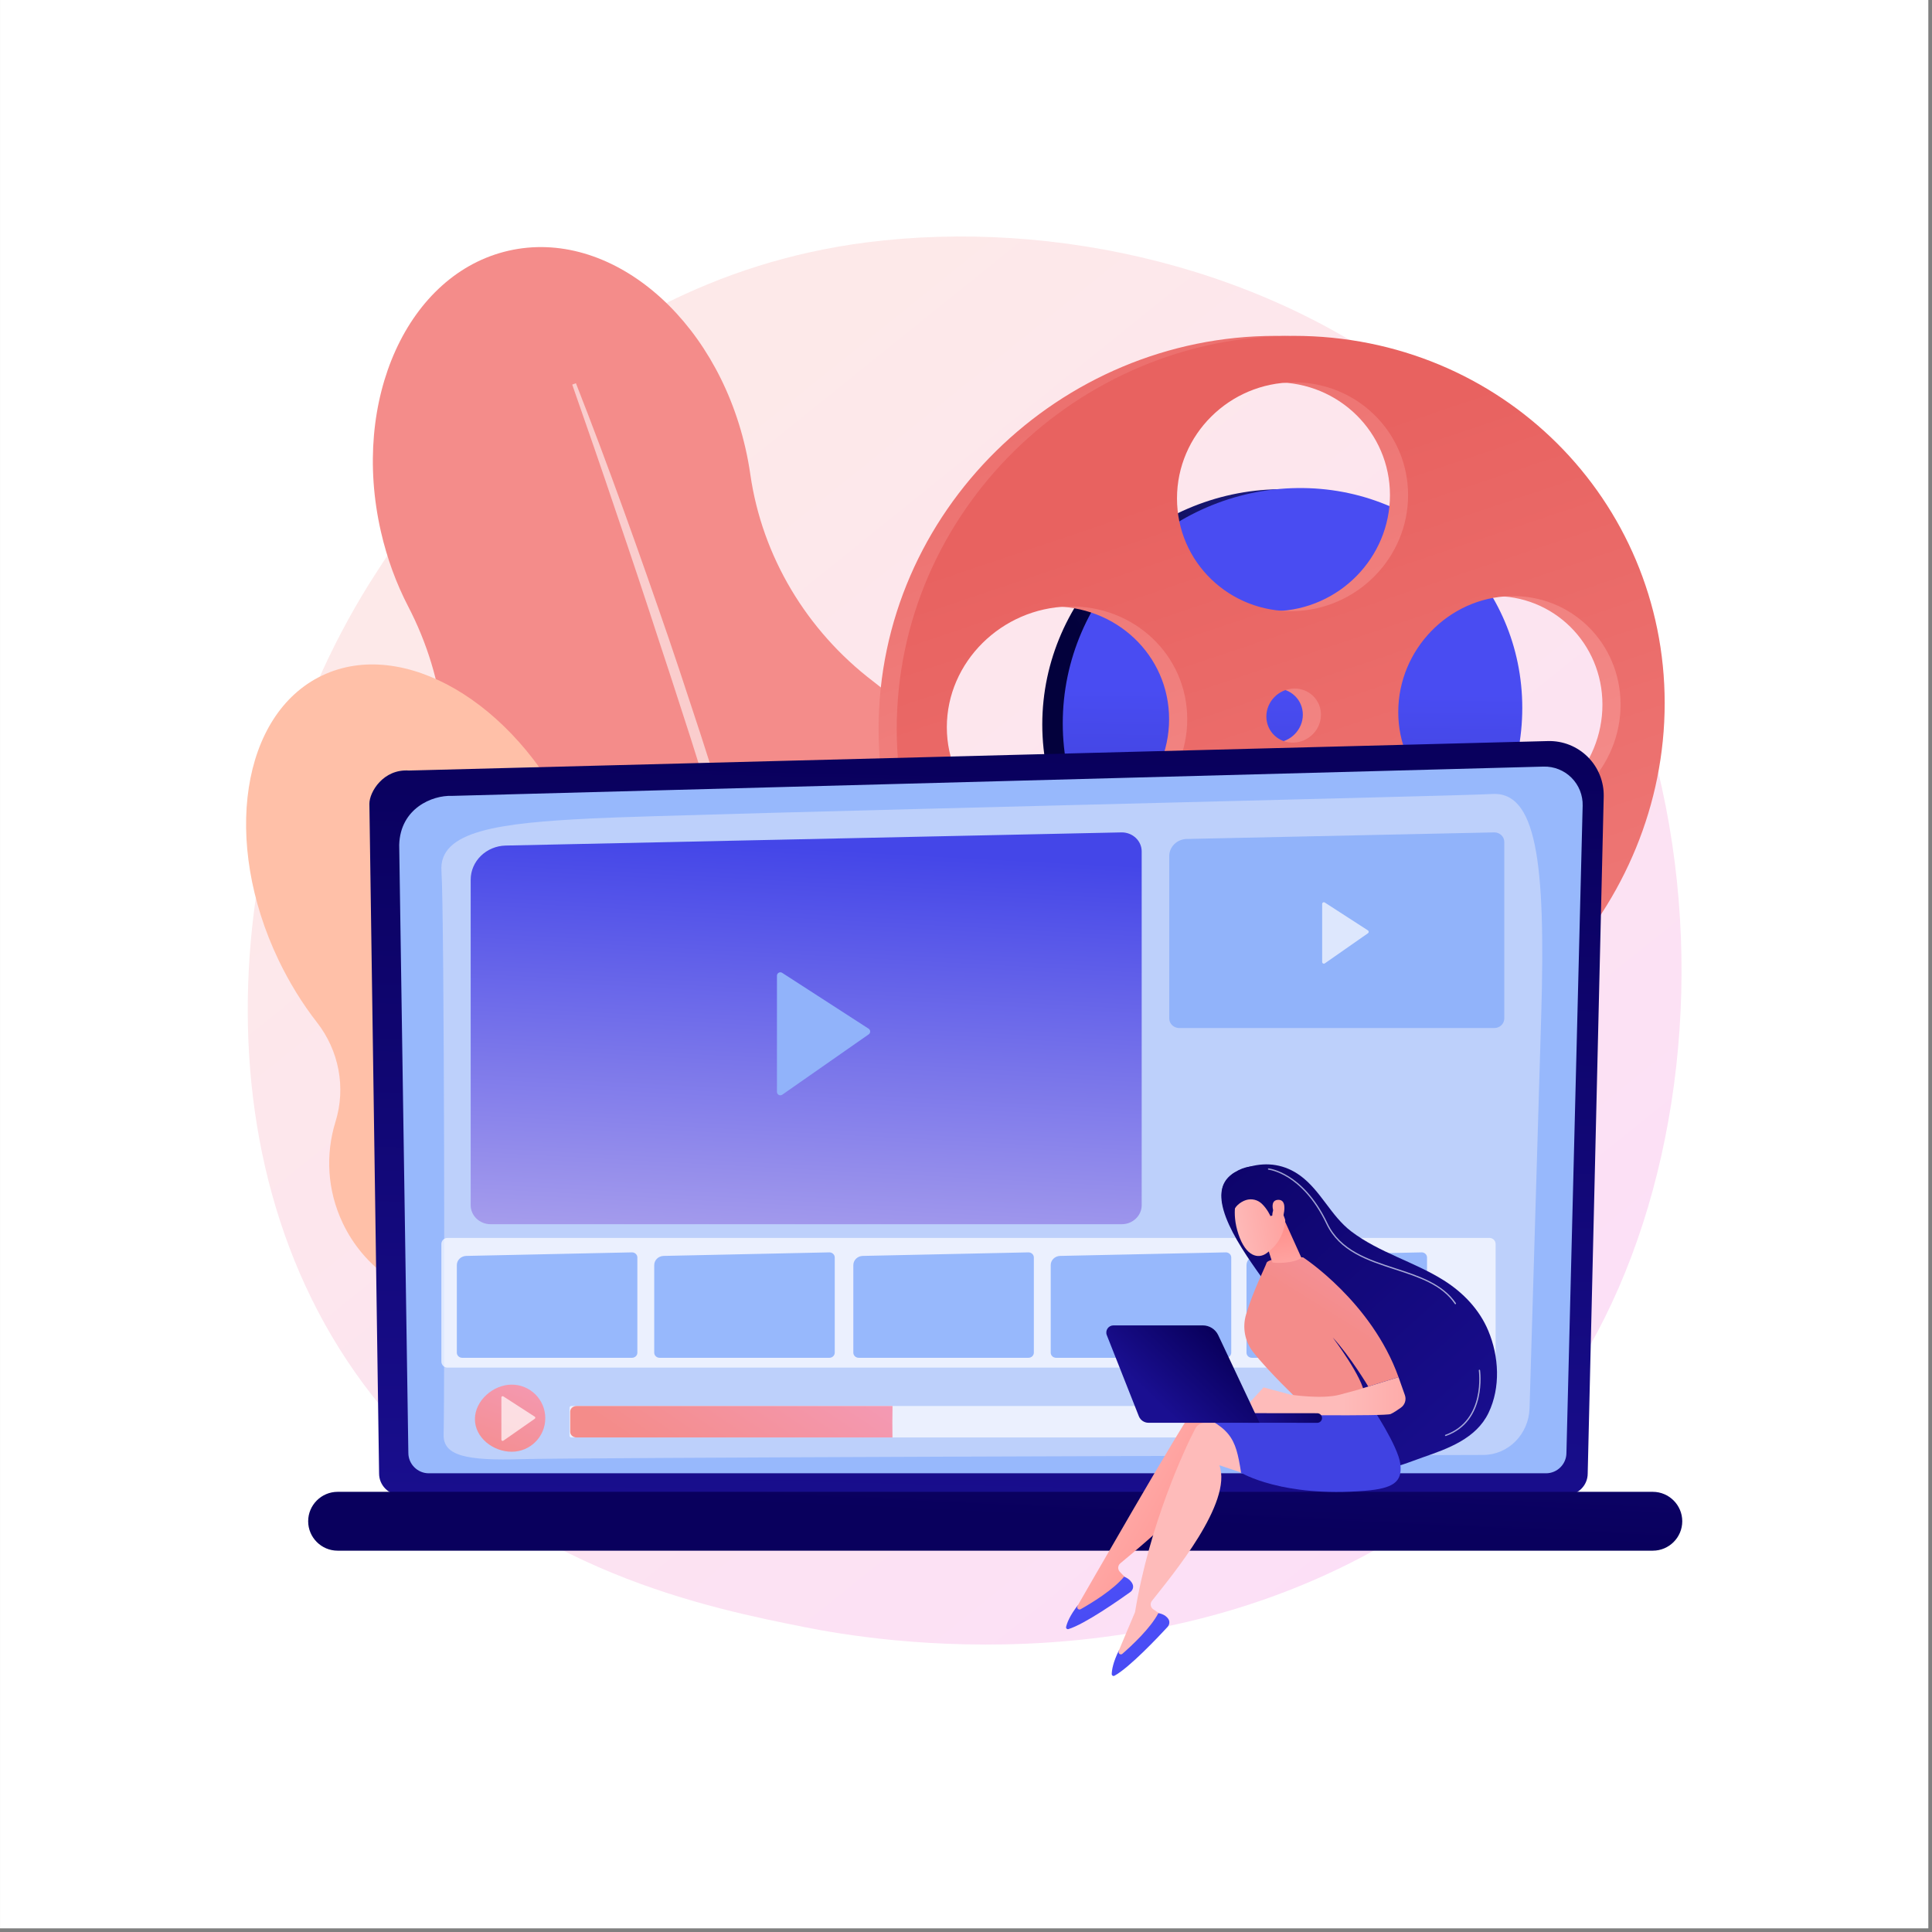 <?xml version="1.0" encoding="UTF-8"?>
<svg xmlns="http://www.w3.org/2000/svg" width="237" height="237" viewBox="0 0 237 237" fill="none">
  <rect x="0" y="0" width="237" height="237" fill="#808080" stroke="none"/>
  <g clip-path="url(#clip0_215_28778)">
    <path d="M236.552 -0H0.002V236.55H236.552V-0Z" fill="white"></path>
    <path d="M185.888 177.443C182.276 181.16 178.859 183.557 176.159 185.45C144.422 207.71 106.868 201.221 98.887 199.637C87.101 197.297 64.32 192.774 47.849 173.841C22.93 145.196 26.811 100.068 46.139 70.278C49.675 64.829 68.35 34.586 106.309 29.735C129.28 26.8 156.058 32.72 175.45 48.601C216.155 81.936 213.257 149.279 185.888 177.443Z" fill="url(#paint0_linear_215_28778)"></path>
    <path d="M126.472 115.121C123.396 101.645 116.171 90.509 107.08 83.561C98.954 77.35 93.492 68.273 92.042 58.192C91.89 57.132 91.692 56.066 91.448 54.996C87.748 38.789 74.737 27.936 62.387 30.755C50.038 33.575 43.026 48.998 46.725 65.206C47.482 68.52 48.628 71.609 50.078 74.403C54.707 83.32 55.935 93.657 53.129 103.323C50.621 111.961 50.256 121.891 52.562 131.994C56.002 147.062 64.629 159.206 75.251 165.84C79.268 168.349 82.809 171.569 85.648 175.341C90.364 181.608 97.478 184.96 104.412 183.377C111.891 181.67 117.068 174.697 118.126 166.148C118.724 161.31 120.275 156.648 122.524 152.306C127.833 142.055 129.583 128.746 126.472 115.121Z" fill="#F48C8A"></path>
    <path opacity="0.57" d="M70.648 47.009C74.706 57.352 78.426 67.817 82.036 78.321C82.94 80.947 83.801 83.587 84.67 86.224L85.974 90.18L87.244 94.146C88.081 96.794 88.954 99.43 89.76 102.088L92.18 110.06C93.724 115.395 95.314 120.716 96.759 126.08C97.485 128.761 98.263 131.427 98.934 134.123L100.985 142.198C103.609 152.993 105.961 163.86 107.754 174.825L107.278 174.908L105.622 166.756L105.212 164.718L104.752 162.69L103.822 158.636L102.901 154.581C102.596 153.229 102.241 151.888 101.914 150.541C101.24 147.852 100.589 145.157 99.898 142.472C97.066 131.75 94.089 121.065 90.891 110.444C89.251 105.145 87.657 99.833 85.979 94.546L84.732 90.577L83.452 86.619C82.6 83.979 81.748 81.34 80.869 78.709C79.156 73.432 77.405 68.168 75.611 62.918C73.845 57.658 72.028 52.414 70.195 47.178L70.648 47.009Z" fill="white"></path>
    <path d="M80.84 128.778C76.614 126.375 74.005 121.909 73.972 117.048C73.936 111.858 72.645 106.163 69.999 100.625C63.054 86.091 49.402 78.144 39.505 82.873C29.609 87.602 27.216 103.217 34.161 117.75C35.51 120.571 37.11 123.144 38.888 125.424C41.582 128.882 42.455 133.421 41.155 137.608C39.92 141.585 40.123 146.019 42.06 150.072C44.705 155.607 49.933 159.072 55.61 159.715C58.972 160.095 62.065 161.701 64.281 164.259C70.569 171.516 79.413 174.608 86.451 171.246C95.471 166.935 98.106 153.654 92.337 141.581C89.586 135.825 85.422 131.383 80.84 128.778Z" fill="#FFC0A8"></path>
    <path opacity="0.52" d="M101.03 185.007C100.801 185.11 100.523 185.078 100.322 184.903C90.363 176.225 78.952 158.925 71.133 145.941C62.676 131.897 56.481 119.734 56.42 119.613C56.254 119.287 56.384 118.888 56.71 118.723C57.035 118.557 57.435 118.687 57.601 119.013C57.846 119.496 82.355 167.49 101.192 183.904C101.468 184.144 101.497 184.562 101.256 184.838C101.192 184.913 101.114 184.969 101.03 185.007Z" fill="url(#paint1_linear_215_28778)"></path>
    <path d="M184.48 86.98C184.48 102.057 172.282 114.952 156.908 115.799C141.16 116.667 127.857 104.62 127.857 88.873C127.857 73.126 141.16 60.203 156.908 60.013C172.282 59.827 184.48 71.903 184.48 86.98Z" fill="url(#paint2_linear_215_28778)"></path>
    <path d="M186.739 86.836C186.739 101.913 174.54 114.808 159.166 115.655C143.419 116.522 130.369 104.476 130.369 88.729C130.369 72.982 143.419 60.059 159.166 59.869C174.54 59.683 186.739 71.759 186.739 86.836Z" fill="url(#paint3_linear_215_28778)"></path>
    <path d="M156.478 41.199C129.997 41.199 107.777 62.787 107.777 89.418C107.777 116.049 129.997 136.145 156.478 134.367C181.985 132.654 201.983 111.138 201.983 86.254C201.983 61.371 181.984 41.199 156.478 41.199ZM156.478 46.903C164.261 46.871 170.507 53.064 170.507 60.736C170.507 68.408 164.261 74.779 156.478 74.969C148.606 75.16 142.159 68.969 142.159 61.139C142.159 53.309 148.606 46.935 156.478 46.903ZM159.819 87.67C159.819 89.497 158.325 91.032 156.478 91.098C154.626 91.165 153.121 89.731 153.121 87.895C153.121 86.059 154.626 84.524 156.478 84.467C158.325 84.409 159.819 85.843 159.819 87.67ZM128.823 103.024C120.633 103.382 113.924 97.199 113.924 89.211C113.924 81.223 120.633 74.591 128.823 74.398C136.919 74.209 143.414 80.398 143.414 88.221C143.414 96.044 136.919 102.67 128.823 103.024ZM156.478 128.662C148.606 129.159 142.159 123.218 142.159 115.387C142.159 107.557 148.606 100.933 156.478 100.596C164.261 100.263 170.507 106.215 170.507 113.887C170.507 121.559 164.261 128.172 156.478 128.662ZM183.073 100.653C175.501 100.984 169.3 95.031 169.3 87.352C169.3 79.673 175.501 73.303 183.073 73.126C190.562 72.95 196.572 78.91 196.572 86.436C196.572 93.962 190.562 100.326 183.073 100.653Z" fill="url(#paint4_linear_215_28778)"></path>
    <path d="M158.702 41.199C132.222 41.199 110.002 62.787 110.002 89.418C110.002 116.049 132.222 136.145 158.702 134.367C184.209 132.654 204.208 111.138 204.208 86.254C204.208 61.371 184.209 41.199 158.702 41.199ZM158.702 46.903C166.486 46.871 172.732 53.064 172.732 60.736C172.732 68.408 166.486 74.779 158.702 74.969C150.831 75.16 144.383 68.969 144.383 61.139C144.383 53.309 150.831 46.935 158.702 46.903ZM162.043 87.67C162.043 89.497 160.55 91.032 158.702 91.098C156.85 91.165 155.345 89.731 155.345 87.895C155.345 86.059 156.85 84.524 158.702 84.467C160.55 84.409 162.043 85.843 162.043 87.67ZM131.047 103.024C122.857 103.382 116.148 97.199 116.148 89.211C116.148 81.223 122.857 74.591 131.047 74.398C139.143 74.209 145.639 80.398 145.639 88.221C145.639 96.044 139.143 102.67 131.047 103.024ZM158.702 128.662C150.831 129.159 144.383 123.218 144.383 115.387C144.383 107.557 150.831 100.933 158.702 100.596C166.486 100.263 172.732 106.215 172.732 113.887C172.732 121.559 166.486 128.172 158.702 128.662ZM185.297 100.653C177.725 100.984 171.525 95.031 171.525 87.352C171.525 79.673 177.725 73.303 185.297 73.126C192.786 72.95 198.797 78.91 198.797 86.436C198.797 93.962 192.786 100.326 185.297 100.653Z" fill="url(#paint5_linear_215_28778)"></path>
    <path d="M194.765 180.761C194.765 182.214 193.576 183.403 192.121 183.403H49.147C47.693 183.403 46.503 182.214 46.503 180.761L45.313 98.598C45.313 97.145 47.025 94.309 50.162 94.522L189.892 90.907C191.717 90.86 193.481 91.562 194.773 92.85C196.065 94.138 196.772 95.898 196.729 97.721L194.765 180.761Z" fill="url(#paint6_linear_215_28778)"></path>
    <path d="M192.155 178.227C192.155 179.603 191.029 180.729 189.653 180.729H52.595C51.219 180.729 50.093 179.603 50.093 178.227L48.971 103.639C49.103 99.15 53.038 97.537 55.424 97.632L189.346 94.039C190.628 94.005 191.868 94.498 192.775 95.404C193.683 96.31 194.179 97.549 194.146 98.831L192.155 178.227Z" fill="#97B8FC"></path>
    <path d="M54.421 175.999C54.566 169.489 54.512 111.845 54.154 106.866C53.796 101.888 61.233 100.954 72.652 100.394C84.07 99.834 180.413 97.615 182.893 97.406C188.469 96.934 189.623 105.623 189.065 124.485C188.646 138.656 187.952 162.001 187.632 172.736C187.537 175.933 185.031 178.469 181.963 178.478C158.779 178.544 69.922 178.81 64.007 178.994C57.199 179.205 54.363 178.58 54.421 175.999Z" fill="#BDD0FB"></path>
    <path d="M202.754 190.223H41.412C39.427 190.223 37.803 188.599 37.803 186.614C37.803 184.629 39.427 183.004 41.412 183.004H202.754C204.739 183.004 206.364 184.629 206.364 186.614C206.364 188.599 204.74 190.223 202.754 190.223Z" fill="url(#paint7_linear_215_28778)"></path>
    <path d="M137.604 150.175H60.187C58.835 150.175 57.739 149.13 57.739 147.842V107.92C57.739 105.639 59.65 103.776 62.042 103.725L137.604 102.11C138.956 102.11 140.051 103.155 140.051 104.443V147.842C140.051 149.13 138.956 150.175 137.604 150.175Z" fill="url(#paint8_linear_215_28778)"></path>
    <path d="M95.309 119.689V133.946C95.309 134.282 95.687 134.479 95.963 134.287L106.568 126.882C106.81 126.713 106.804 126.352 106.555 126.191L95.951 119.34C95.674 119.161 95.309 119.36 95.309 119.689Z" fill="#91B3FA"></path>
    <path d="M183.309 126.108H144.656C143.981 126.108 143.434 125.587 143.434 124.943V105.011C143.434 103.872 144.388 102.942 145.582 102.917L183.309 102.11C183.984 102.11 184.531 102.632 184.531 103.275V124.943C184.531 125.587 183.984 126.108 183.309 126.108Z" fill="#91B3FA"></path>
    <path opacity="0.69" d="M162.191 110.887V118.005C162.191 118.173 162.38 118.272 162.518 118.176L167.813 114.479C167.934 114.394 167.931 114.214 167.807 114.134L162.512 110.713C162.374 110.623 162.191 110.723 162.191 110.887Z" fill="white"></path>
    <path d="M66.89 173.97C66.89 176.243 65.047 178.086 62.773 178.086C60.5 178.086 58.259 176.363 58.259 174.09C58.259 171.816 60.5 169.854 62.773 169.854C65.047 169.854 66.89 171.697 66.89 173.97Z" fill="url(#paint9_linear_215_28778)"></path>
    <path opacity="0.69" d="M61.506 171.419V176.609C61.506 176.731 61.644 176.803 61.744 176.733L65.604 174.038C65.692 173.976 65.69 173.845 65.6 173.786L61.74 171.292C61.639 171.227 61.506 171.299 61.506 171.419Z" fill="white"></path>
    <path opacity="0.69" d="M174.786 176.336H70.09C69.964 176.336 69.861 176.233 69.861 176.107V172.703C69.861 172.576 69.964 172.474 70.09 172.474H174.786C174.913 172.474 175.015 172.576 175.015 172.703V176.107C175.015 176.233 174.913 176.336 174.786 176.336Z" fill="white"></path>
    <path d="M109.488 172.474H70.739C70.302 172.474 69.947 172.783 69.947 173.164V175.646C69.947 176.027 70.302 176.336 70.739 176.336H109.479C109.466 175.048 109.458 173.761 109.488 172.474Z" fill="url(#paint10_linear_215_28778)"></path>
    <path opacity="0.69" d="M182.717 167.767H54.894C54.478 167.767 54.142 167.43 54.142 167.015V152.61C54.142 152.195 54.478 151.858 54.894 151.858H182.717C183.132 151.858 183.469 152.195 183.469 152.61V167.015C183.469 167.43 183.132 167.767 182.717 167.767Z" fill="white"></path>
    <path d="M77.527 166.561H56.699C56.335 166.561 56.04 166.28 56.04 165.933V155.193C56.04 154.579 56.554 154.078 57.198 154.064L77.527 153.629C77.891 153.629 78.186 153.91 78.186 154.257V165.933C78.186 166.28 77.891 166.561 77.527 166.561Z" fill="#97B8FC"></path>
    <path d="M101.741 166.561H80.912C80.549 166.561 80.254 166.28 80.254 165.933V155.193C80.254 154.579 80.768 154.078 81.412 154.064L101.741 153.629C102.104 153.629 102.399 153.91 102.399 154.257V165.933C102.399 166.28 102.105 166.561 101.741 166.561Z" fill="#97B8FC"></path>
    <path d="M126.165 166.561H105.336C104.973 166.561 104.678 166.28 104.678 165.933V155.193C104.678 154.579 105.192 154.078 105.835 154.064L126.165 153.629C126.528 153.629 126.823 153.91 126.823 154.257V165.933C126.823 166.28 126.528 166.561 126.165 166.561Z" fill="#97B8FC"></path>
    <path d="M150.379 166.561H129.55C129.186 166.561 128.892 166.28 128.892 165.933V155.193C128.892 154.579 129.406 154.078 130.049 154.064L150.379 153.629C150.742 153.629 151.037 153.91 151.037 154.257V165.933C151.037 166.28 150.742 166.561 150.379 166.561Z" fill="#97B8FC"></path>
    <path d="M174.396 166.561H153.568C153.204 166.561 152.909 166.28 152.909 165.933V155.193C152.909 154.579 153.423 154.078 154.067 154.064L174.396 153.629C174.76 153.629 175.055 153.91 175.055 154.257V165.933C175.055 166.28 174.76 166.561 174.396 166.561Z" fill="#97B8FC"></path>
    <path d="M149.901 147.604C150.644 152.056 156.356 158.43 157.559 160.735C159.193 163.871 158.73 173.276 162.856 177.734C164.775 179.809 167.255 180.306 169.485 180.21C171.104 180.138 173 179.306 174.517 178.781C177.623 177.707 181.079 176.477 182.601 173.314C184.096 170.202 183.883 166.388 182.571 163.247C181.48 160.636 179.485 158.559 177.128 157.074C173.492 154.782 169.203 153.675 165.757 151.056C163.262 149.161 162.032 146.074 159.52 144.232C157.606 142.826 155.448 142.539 153.317 143.109C152.7 143.272 152.089 143.507 151.483 143.809C151.478 143.809 151.475 143.812 151.47 143.814C151.349 143.876 151.228 143.958 151.106 144.049C150.745 144.312 150.468 144.616 150.265 144.953C150.218 145.029 150.176 145.111 150.139 145.193C149.804 145.886 149.753 146.705 149.901 147.604Z" fill="url(#paint11_linear_215_28778)"></path>
    <path d="M132.226 196.91C132.25 196.901 145.16 174.293 146.904 172.165C147.197 171.808 147.652 171.625 148.111 171.68L151.714 172.11L155.948 181.267L148.895 177.16C149.593 181.986 140.534 189.159 137.427 191.776C137.111 192.041 137.086 192.517 137.37 192.815L138.611 194.114C136.574 196.178 134.224 197.503 131.572 198.116L132.226 196.91Z" fill="url(#paint12_linear_215_28778)"></path>
    <path d="M137.893 193.413C137.893 193.413 138.685 193.668 138.953 194.373C139.081 194.711 138.943 195.093 138.649 195.303C137.346 196.237 133.046 199.252 131.062 199.843C130.899 199.891 130.744 199.744 130.781 199.578C130.883 199.117 131.212 198.197 132.273 196.849L132.178 197.042C132.057 197.286 132.323 197.539 132.56 197.406C133.887 196.656 136.59 195.017 137.893 193.413Z" fill="url(#paint13_linear_215_28778)"></path>
    <path d="M137.255 202.459C137.276 202.445 139.213 197.778 139.235 197.764C141.011 186.952 145.343 177.692 146.621 175.256C146.836 174.846 147.244 174.576 147.705 174.536L151.321 174.227L157.319 182.339L149.582 179.744C151.242 184.329 143.822 193.186 141.309 196.378C141.054 196.702 141.124 197.173 141.464 197.407L142.941 198.428C141.365 200.861 139.332 202.635 136.858 203.772L137.255 202.459Z" fill="url(#paint14_linear_215_28778)"></path>
    <path d="M142.096 197.887C142.096 197.887 142.923 197.977 143.328 198.613C143.522 198.918 143.464 199.32 143.219 199.585C142.132 200.763 138.531 204.586 136.707 205.566C136.558 205.647 136.377 205.534 136.379 205.364C136.385 204.892 136.522 203.924 137.288 202.39L137.234 202.597C137.165 202.86 137.476 203.055 137.681 202.876C138.829 201.874 141.145 199.721 142.096 197.887Z" fill="url(#paint15_linear_215_28778)"></path>
    <path d="M168.244 172.519C168.244 172.519 171.514 177.384 171.783 179.603C172.051 181.822 170.878 182.59 167.455 182.873C157.267 183.715 152.245 180.662 152.245 180.662C151.549 176.218 151.053 175.088 145.232 172.672C145.232 172.672 152.594 173.256 154.076 172.681C155.557 172.106 168.244 172.519 168.244 172.519Z" fill="url(#paint16_linear_215_28778)"></path>
    <path d="M159.399 171.875C159.399 171.875 155.59 168.248 153.715 165.846C152.702 164.548 152.384 162.838 152.852 161.259C153.708 158.375 155.23 155.388 155.368 154.924C155.581 154.211 159.852 154.241 159.852 154.241C159.852 154.241 168.256 159.695 171.558 168.934L167.849 170.088C167.849 170.088 165.655 166.407 163.487 164.067C163.487 164.067 167.238 169.022 167.371 171.051L159.399 171.875Z" fill="url(#paint17_linear_215_28778)"></path>
    <path d="M154.852 150.941C154.896 151.089 156.011 154.785 156.098 154.861C156.185 154.938 158.543 155.065 159.652 154.307L157.387 149.297L154.852 150.941Z" fill="url(#paint18_linear_215_28778)"></path>
    <path d="M151.786 146.79C151.786 146.79 150.992 148.623 151.924 151.41C152.857 154.197 154.381 154.439 155.346 153.75C156.311 153.061 157.562 151.83 157.717 149.306C157.873 146.781 152.879 144.472 151.786 146.79Z" fill="url(#paint19_linear_215_28778)"></path>
    <path d="M149.951 147.604C150.437 148.43 151.317 148.806 151.317 148.806C151.317 148.096 152.145 147.435 152.838 147.215C153.531 146.995 154.263 147.168 154.79 147.665C155.473 148.312 155.847 149.178 155.847 149.178L156.073 149.111C156.073 149.111 156.055 148.007 156.755 148.264C157.453 148.524 157.739 149.982 157.739 149.982C157.739 149.982 159.223 150.663 159.362 148.678C159.501 146.695 158.626 145.029 156.052 143.618C155.144 143.118 154.195 142.98 153.317 143.109C152.651 143.203 152.025 143.45 151.483 143.809C150.931 144.17 150.491 144.646 150.164 145.193C149.83 145.886 149.803 146.705 149.951 147.604Z" fill="url(#paint20_linear_215_28778)"></path>
    <path d="M156.414 149.188C156.414 149.188 155.537 147.254 156.765 147.184C157.993 147.114 157.494 149.048 157.249 149.754L156.414 149.188Z" fill="url(#paint21_linear_215_28778)"></path>
    <path d="M152.142 173.306L155.004 170.192L158.309 171.082C158.309 171.082 162.162 171.68 164.368 171.082C166.573 170.485 166.573 170.485 166.573 170.485L171.557 168.934L172.34 171.146C172.538 171.708 172.339 172.331 171.853 172.676C171.422 172.983 170.917 173.319 170.594 173.46C169.938 173.747 155.475 173.551 155.475 173.551L152.142 173.306Z" fill="url(#paint22_linear_215_28778)"></path>
    <path d="M161.615 174.539C161.605 174.539 161.595 174.539 161.584 174.539L148.421 174.525C148.095 174.525 147.832 174.261 147.832 173.935C147.832 173.61 148.097 173.341 148.422 173.347L161.586 173.361C161.911 173.361 162.175 173.625 162.174 173.951C162.174 174.266 161.926 174.523 161.615 174.539Z" fill="url(#paint23_linear_215_28778)"></path>
    <path d="M136.587 162.587H147.55C148.359 162.587 149.095 163.054 149.44 163.785L154.508 174.532H140.884C140.363 174.532 139.895 174.213 139.703 173.729L135.773 163.784C135.546 163.21 135.969 162.587 136.587 162.587Z" fill="url(#paint24_linear_215_28778)"></path>
    <g opacity="0.7">
      <path d="M178.532 159.99C178.506 159.99 178.481 159.977 178.466 159.955C176.872 157.601 174.073 156.692 171.11 155.728C167.765 154.641 164.306 153.516 162.701 150.129C161.177 146.916 159.33 145.281 158.048 144.476C156.661 143.604 155.62 143.49 155.609 143.489C155.565 143.484 155.533 143.445 155.538 143.401C155.542 143.357 155.581 143.325 155.626 143.329C155.669 143.333 156.707 143.446 158.124 144.334C159.427 145.15 161.303 146.806 162.846 150.06C164.422 153.385 167.847 154.499 171.16 155.576C174.018 156.505 176.974 157.465 178.599 159.864C178.624 159.901 178.614 159.951 178.577 159.976C178.564 159.985 178.548 159.99 178.532 159.99Z" fill="url(#paint25_linear_215_28778)"></path>
      <path d="M177.336 176.161C177.303 176.161 177.272 176.141 177.26 176.108C177.246 176.066 177.268 176.02 177.309 176.005C182.264 174.253 181.412 168.171 181.403 168.11C181.396 168.066 181.426 168.025 181.47 168.019C181.514 168.012 181.555 168.042 181.562 168.086C181.571 168.149 182.441 174.361 177.363 176.157C177.354 176.16 177.345 176.161 177.336 176.161Z" fill="url(#paint26_linear_215_28778)"></path>
    </g>
  </g>
  <defs>
    <linearGradient id="paint0_linear_215_28778" x1="227.664" y1="254.031" x2="72.562" y2="61.404" gradientUnits="userSpaceOnUse">
      <stop stop-color="#FBDAFE"></stop>
      <stop offset="1" stop-color="#FDE9E9"></stop>
    </linearGradient>
    <linearGradient id="paint1_linear_215_28778" x1="94.652" y1="151.858" x2="49.58" y2="151.858" gradientUnits="userSpaceOnUse">
      <stop stop-color="#CE1567"></stop>
      <stop offset="1" stop-color="#7A1DBC"></stop>
    </linearGradient>
    <linearGradient id="paint2_linear_215_28778" x1="143.14" y1="95.695" x2="211.957" y2="54.914" gradientUnits="userSpaceOnUse">
      <stop stop-color="#03013C"></stop>
      <stop offset="1" stop-color="#494CF2"></stop>
    </linearGradient>
    <linearGradient id="paint3_linear_215_28778" x1="157" y1="203.067" x2="158.593" y2="84.867" gradientUnits="userSpaceOnUse">
      <stop stop-color="#03013C"></stop>
      <stop offset="1" stop-color="#494CF2"></stop>
    </linearGradient>
    <linearGradient id="paint4_linear_215_28778" x1="124.934" y1="11.437" x2="164.03" y2="111.265" gradientUnits="userSpaceOnUse">
      <stop stop-color="#E86260"></stop>
      <stop offset="1" stop-color="#F48C8A"></stop>
    </linearGradient>
    <linearGradient id="paint5_linear_215_28778" x1="147.226" y1="58.596" x2="191.44" y2="189.746" gradientUnits="userSpaceOnUse">
      <stop stop-color="#E86260"></stop>
      <stop offset="1" stop-color="#F48C8A"></stop>
    </linearGradient>
    <linearGradient id="paint6_linear_215_28778" x1="121.148" y1="92.468" x2="118.918" y2="192.19" gradientUnits="userSpaceOnUse">
      <stop stop-color="#09005D"></stop>
      <stop offset="1" stop-color="#1A0F91"></stop>
    </linearGradient>
    <linearGradient id="paint7_linear_215_28778" x1="122.116" y1="185.916" x2="124.346" y2="138.127" gradientUnits="userSpaceOnUse">
      <stop stop-color="#09005D"></stop>
      <stop offset="1" stop-color="#1A0F91"></stop>
    </linearGradient>
    <linearGradient id="paint8_linear_215_28778" x1="97.609" y1="152.079" x2="100.158" y2="104.075" gradientUnits="userSpaceOnUse">
      <stop stop-color="#A59CEC"></stop>
      <stop offset="1" stop-color="#4446E8"></stop>
    </linearGradient>
    <linearGradient id="paint9_linear_215_28778" x1="69.602" y1="154.732" x2="60.164" y2="180.717" gradientUnits="userSpaceOnUse">
      <stop stop-color="#F4A9E3"></stop>
      <stop offset="1" stop-color="#F48C8A"></stop>
    </linearGradient>
    <linearGradient id="paint10_linear_215_28778" x1="110.568" y1="144.017" x2="84.761" y2="181.93" gradientUnits="userSpaceOnUse">
      <stop stop-color="#F4A9E3"></stop>
      <stop offset="1" stop-color="#F48C8A"></stop>
    </linearGradient>
    <linearGradient id="paint11_linear_215_28778" x1="137.196" y1="130.604" x2="182.764" y2="181.125" gradientUnits="userSpaceOnUse">
      <stop stop-color="#09005D"></stop>
      <stop offset="1" stop-color="#1A0F91"></stop>
    </linearGradient>
    <linearGradient id="paint12_linear_215_28778" x1="129.132" y1="177.971" x2="149.484" y2="189.588" gradientUnits="userSpaceOnUse">
      <stop stop-color="#FEBBBA"></stop>
      <stop offset="1" stop-color="#FF928E"></stop>
    </linearGradient>
    <linearGradient id="paint13_linear_215_28778" x1="131.792" y1="189.587" x2="140.96" y2="211.775" gradientUnits="userSpaceOnUse">
      <stop stop-color="#4F52FF"></stop>
      <stop offset="1" stop-color="#4042E2"></stop>
    </linearGradient>
    <linearGradient id="paint14_linear_215_28778" x1="131.101" y1="180.869" x2="61.464" y2="137.275" gradientUnits="userSpaceOnUse">
      <stop stop-color="#FEBBBA"></stop>
      <stop offset="1" stop-color="#FF928E"></stop>
    </linearGradient>
    <linearGradient id="paint15_linear_215_28778" x1="135.347" y1="195.376" x2="148.815" y2="215.247" gradientUnits="userSpaceOnUse">
      <stop stop-color="#4F52FF"></stop>
      <stop offset="1" stop-color="#4042E2"></stop>
    </linearGradient>
    <linearGradient id="paint16_linear_215_28778" x1="96.846" y1="83.791" x2="106.086" y2="97.49" gradientUnits="userSpaceOnUse">
      <stop stop-color="#4F52FF"></stop>
      <stop offset="1" stop-color="#4042E2"></stop>
    </linearGradient>
    <linearGradient id="paint17_linear_215_28778" x1="182.617" y1="131.275" x2="163.501" y2="161.86" gradientUnits="userSpaceOnUse">
      <stop stop-color="#F4A9E3"></stop>
      <stop offset="1" stop-color="#F48C8A"></stop>
    </linearGradient>
    <linearGradient id="paint18_linear_215_28778" x1="158.395" y1="159.962" x2="157.013" y2="151.089" gradientUnits="userSpaceOnUse">
      <stop stop-color="#FEBBBA"></stop>
      <stop offset="1" stop-color="#FF928E"></stop>
    </linearGradient>
    <linearGradient id="paint19_linear_215_28778" x1="151.165" y1="150.411" x2="161.819" y2="148.626" gradientUnits="userSpaceOnUse">
      <stop stop-color="#FEBBBA"></stop>
      <stop offset="1" stop-color="#FF928E"></stop>
    </linearGradient>
    <linearGradient id="paint20_linear_215_28778" x1="138.634" y1="129.341" x2="184.155" y2="179.81" gradientUnits="userSpaceOnUse">
      <stop stop-color="#09005D"></stop>
      <stop offset="1" stop-color="#1A0F91"></stop>
    </linearGradient>
    <linearGradient id="paint21_linear_215_28778" x1="151.008" y1="149.471" x2="161.662" y2="147.686" gradientUnits="userSpaceOnUse">
      <stop stop-color="#FEBBBA"></stop>
      <stop offset="1" stop-color="#FF928E"></stop>
    </linearGradient>
    <linearGradient id="paint22_linear_215_28778" x1="164.778" y1="171.275" x2="185.052" y2="171.275" gradientUnits="userSpaceOnUse">
      <stop stop-color="#FEBBBA"></stop>
      <stop offset="1" stop-color="#FF928E"></stop>
    </linearGradient>
    <linearGradient id="paint23_linear_215_28778" x1="163.848" y1="171.041" x2="153.398" y2="174.468" gradientUnits="userSpaceOnUse">
      <stop stop-color="#09005D"></stop>
      <stop offset="1" stop-color="#1A0F91"></stop>
    </linearGradient>
    <linearGradient id="paint24_linear_215_28778" x1="149.493" y1="164.189" x2="141.968" y2="172.143" gradientUnits="userSpaceOnUse">
      <stop stop-color="#09005D"></stop>
      <stop offset="1" stop-color="#1A0F91"></stop>
    </linearGradient>
    <linearGradient id="paint25_linear_215_28778" x1="155.537" y1="151.659" x2="178.613" y2="151.659" gradientUnits="userSpaceOnUse">
      <stop stop-color="#DAE3FE"></stop>
      <stop offset="1" stop-color="#E9EFFD"></stop>
    </linearGradient>
    <linearGradient id="paint26_linear_215_28778" x1="177.256" y1="172.09" x2="181.624" y2="172.09" gradientUnits="userSpaceOnUse">
      <stop stop-color="#DAE3FE"></stop>
      <stop offset="1" stop-color="#E9EFFD"></stop>
    </linearGradient>
    <clipPath id="clip0_215_28778">
      <rect width="236.55" height="236.55" fill="white"></rect>
    </clipPath>
  </defs>
</svg>
